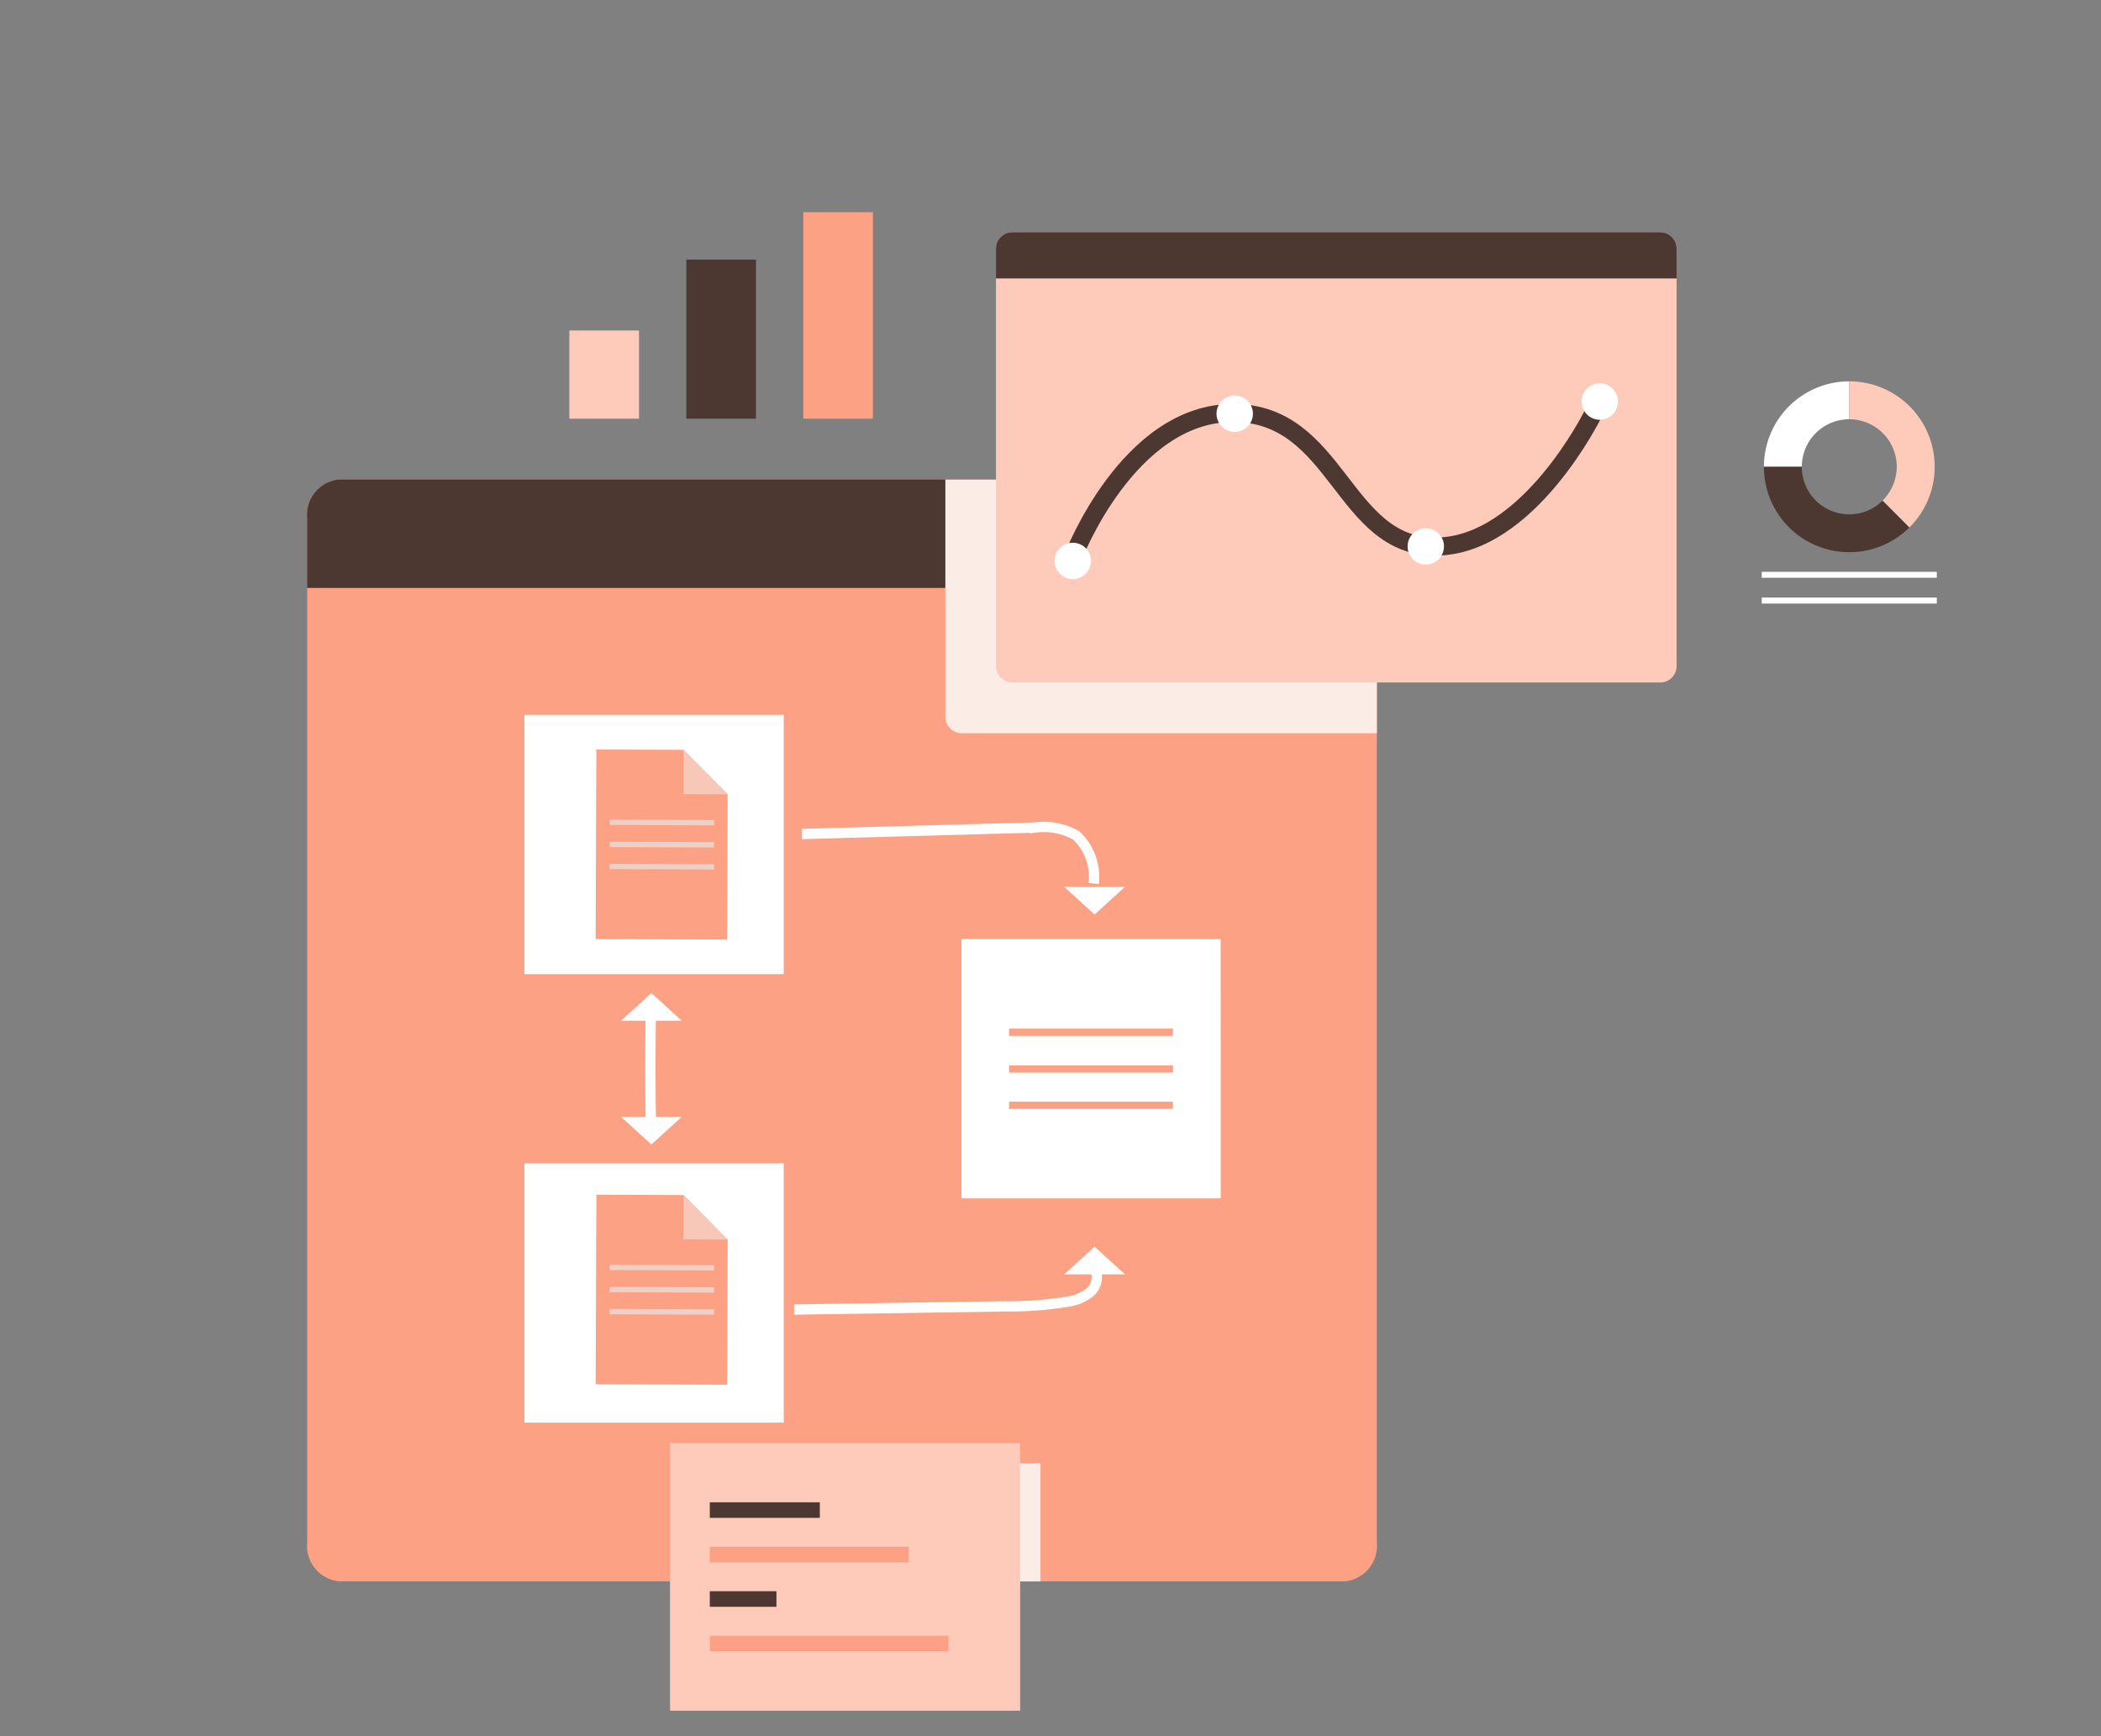 <svg xmlns="http://www.w3.org/2000/svg" xmlns:xlink="http://www.w3.org/1999/xlink" width="96.879" height="80.061" viewBox="0 0 96.879 80.061">
  <rect x="0" y="0" width="96.879" height="80.061" fill="#808080" stroke="none"/>
  <defs>
    <clipPath id="clip-path">
      <rect id="Rectangle_56157" data-name="Rectangle 56157" width="96.879" height="80.061" transform="translate(0.67 0.923)" fill="#fff"/>
    </clipPath>
  </defs>
  <g id="Customized_workflows_and_reports" data-name="Customized workflows and reports" transform="translate(-0.67 -0.923)" clip-path="url(#clip-path)">
    <path id="Path_100995" data-name="Path 100995" d="M71.931,85.768A14.51,14.51,0,1,0,57.42,71.258,14.511,14.511,0,0,0,71.931,85.768Z" transform="translate(-28.461 -27.997)" fill="#fcece6"/>
    <path id="Path_100996" data-name="Path 100996" d="M78.406,47.056V94.325A1.644,1.644,0,0,1,76.937,96.1H30.549a1.646,1.646,0,0,1-1.469-1.777V47.056a1.643,1.643,0,0,1,1.469-1.769H76.937A1.642,1.642,0,0,1,78.406,47.056Z" transform="translate(-14.248 -22.249)" fill="#fca183"/>
    <path id="Path_100997" data-name="Path 100997" d="M78.4,47.053v3.233H29.076V47.053a1.643,1.643,0,0,1,1.473-1.772H76.935a1.643,1.643,0,0,1,1.471,1.772Z" transform="translate(-14.246 -22.246)" fill="#4c3831"/>
    <g id="Group_102964" data-name="Group 102964" transform="translate(32.506 68.405)">
      <g id="Group_102963" data-name="Group 102963">
        <path id="Path_100998" data-name="Path 100998" d="M80.677,136.3H64.535v5.448H80.677Z" transform="translate(-64.535 -136.297)" fill="#fcece6"/>
      </g>
    </g>
    <path id="Path_100999" data-name="Path 100999" d="M78.795,134.42H62.652v12.348H78.795Z" transform="translate(-31.085 -66.951)" fill="#fecbba"/>
    <g id="Group_102966" data-name="Group 102966" transform="translate(33.398 70.207)">
      <g id="Group_102965" data-name="Group 102965">
        <path id="Path_101000" data-name="Path 101000" d="M78.806,139.913H66.326v.718H78.806Z" transform="translate(-66.326 -139.913)" fill="#fecbba"/>
      </g>
    </g>
    <path id="Path_101001" data-name="Path 101001" d="M71.4,139.913H66.326v.718H71.4Z" transform="translate(-32.927 -69.706)" fill="#4c3831"/>
    <g id="Group_102968" data-name="Group 102968" transform="translate(33.398 72.258)">
      <g id="Group_102967" data-name="Group 102967">
        <path id="Path_101002" data-name="Path 101002" d="M78.806,144.028H66.326v.718H78.806Z" transform="translate(-66.326 -144.028)" fill="#fecbba"/>
      </g>
    </g>
    <path id="Path_101003" data-name="Path 101003" d="M75.488,144.028H66.326v.718h9.162Z" transform="translate(-32.927 -71.77)" fill="#fca183"/>
    <g id="Group_102970" data-name="Group 102970" transform="translate(33.398 74.307)">
      <g id="Group_102969" data-name="Group 102969">
        <path id="Path_101004" data-name="Path 101004" d="M78.806,148.138H66.326v.718H78.806Z" transform="translate(-66.326 -148.138)" fill="#fecbba"/>
      </g>
    </g>
    <path id="Path_101005" data-name="Path 101005" d="M69.4,148.138H66.326v.718H69.4Z" transform="translate(-32.927 -73.831)" fill="#4c3831"/>
    <g id="Group_102972" data-name="Group 102972" transform="translate(33.398 76.358)">
      <g id="Group_102971" data-name="Group 102971">
        <path id="Path_101006" data-name="Path 101006" d="M78.806,152.253H66.326v.718H78.806Z" transform="translate(-66.326 -152.253)" fill="#fecbba"/>
      </g>
    </g>
    <path id="Path_101007" data-name="Path 101007" d="M77.331,152.253h-11v.718h11Z" transform="translate(-32.927 -75.895)" fill="#fca183"/>
    <path id="Path_101008" data-name="Path 101008" d="M101.552,87.8H89.6V99.762h11.957Z" transform="translate(-44.597 -43.573)" fill="#fff"/>
    <path id="Path_101009" data-name="Path 101009" d="M61.139,67.059H49.182V79.016H61.139Z" transform="translate(-24.329 -33.168)" fill="#fff"/>
    <path id="Path_101010" data-name="Path 101010" d="M61.139,108.551H49.182v11.957H61.139Z" transform="translate(-24.329 -53.977)" fill="#fff"/>
    <path id="Path_101011" data-name="Path 101011" d="M61.973,75.493l-5.713-.014-.009,3.757,5.713.014Z" transform="translate(-27.874 -37.391)" fill="#edd1c8"/>
    <path id="Path_101012" data-name="Path 101012" d="M61.855,72.334,59.818,70.28,55.8,70.266l-.033,8.743,6.064.021.024-6.694ZM56.414,73.5l4.813.019v.244l-4.813-.019V73.5Zm0,1.019,4.811.019v.246l-4.811-.019Zm0,1.263v-.244l4.813.019V75.8l-4.813-.019Z" transform="translate(-27.632 -34.777)" fill="#fca183"/>
    <path id="Path_101013" data-name="Path 101013" d="M63.874,72.336l2.047.007L63.881,70.29Z" transform="translate(-31.698 -34.789)" fill="#f7c7b7"/>
    <path id="Path_101014" data-name="Path 101014" d="M61.976,116.682l-5.713-.014-.009,3.757,5.713.014Z" transform="translate(-27.876 -58.048)" fill="#edd1c8"/>
    <path id="Path_101015" data-name="Path 101015" d="M61.855,113.523l-2.037-2.054-4.017-.014-.033,8.742,6.064.021.024-6.694Zm-5.441,1.163,4.813.019v.244l-4.813-.019v-.244Zm0,1.018,4.811.019v.246l-4.811-.019Zm0,1.263v-.244l4.813.019v.246l-4.813-.019Z" transform="translate(-27.632 -55.434)" fill="#fca183"/>
    <path id="Path_101016" data-name="Path 101016" d="M63.874,113.527l2.047.009-2.039-2.054Z" transform="translate(-31.698 -55.448)" fill="#f7c7b7"/>
    <path id="Path_101017" data-name="Path 101017" d="M100.513,84.249l-1.4-1.277h2.8Z" transform="translate(-49.371 -41.149)" fill="#fff"/>
    <path id="Path_101018" data-name="Path 101018" d="M100.513,116.259l-1.4,1.277h2.8Z" transform="translate(-49.371 -57.843)" fill="#fff"/>
    <path id="Path_101019" data-name="Path 101019" d="M59.515,105.523l-1.4-1.277h2.8Z" transform="translate(-28.809 -51.818)" fill="#fff"/>
    <path id="Path_101020" data-name="Path 101020" d="M59.515,92.794l-1.4,1.277h2.8Z" transform="translate(-28.809 -46.075)" fill="#fff"/>
    <path id="Path_101021" data-name="Path 101021" d="M101.568,96.087H94.009v.334h7.558Z" transform="translate(-46.811 -47.726)" fill="#fca183"/>
    <path id="Path_101022" data-name="Path 101022" d="M101.568,99.49H94.009v.334h7.558Z" transform="translate(-46.811 -49.433)" fill="#fca183"/>
    <path id="Path_101023" data-name="Path 101023" d="M101.568,102.844H94.009v.334h7.558Z" transform="translate(-46.811 -51.115)" fill="#fca183"/>
    <path id="Path_101024" data-name="Path 101024" d="M56.549,31.5h-3.21v4.067h3.21Z" transform="translate(-26.414 -15.335)" fill="#fecbba"/>
    <path id="Path_101025" data-name="Path 101025" d="M67.369,24.939h-3.21v7.338h3.21Z" transform="translate(-31.841 -12.044)" fill="#4c3831"/>
    <path id="Path_101026" data-name="Path 101026" d="M78.188,20.553h-3.21v9.524h3.21Z" transform="translate(-37.267 -9.845)" fill="#fca183"/>
    <g id="Group_102973" data-name="Group 102973" transform="translate(44.261 23.037)">
      <path id="Path_101027" data-name="Path 101027" d="M108.014,47.056v9.93H88.873a.757.757,0,0,1-.756-.76V45.286h18.426A1.642,1.642,0,0,1,108.014,47.056Z" transform="translate(-88.117 -45.286)" fill="#fcece6"/>
    </g>
    <path id="Path_101028" data-name="Path 101028" d="M124.185,23.162V42.414a.757.757,0,0,1-.756.758H93.56a.757.757,0,0,1-.758-.758V23.162a.757.757,0,0,1,.758-.756h29.869A.756.756,0,0,1,124.185,23.162Z" transform="translate(-46.206 -10.774)" fill="#fecbba"/>
    <path id="Path_101029" data-name="Path 101029" d="M124.185,23.162V24.54H92.8V23.162a.757.757,0,0,1,.758-.756h29.869A.756.756,0,0,1,124.185,23.162Z" transform="translate(-46.206 -10.774)" fill="#4c3831"/>
    <path id="Path_101030" data-name="Path 101030" d="M99.94,45.76s2.535-6.632,7.374-6.632,5.031,6.163,9.323,6.163,7.3-6.163,7.3-6.163" transform="translate(-49.785 -19.16)" fill="none" stroke="#4c3831" stroke-miterlimit="10" stroke-width="0.832"/>
    <path id="Path_101031" data-name="Path 101031" d="M147.811,38.068a.839.839,0,1,0-.838-.839A.838.838,0,0,0,147.811,38.068Z" transform="translate(-73.373 -17.787)" fill="#fff"/>
    <path id="Path_101032" data-name="Path 101032" d="M114.04,39.194a.839.839,0,1,0-.838-.838A.838.838,0,0,0,114.04,39.194Z" transform="translate(-56.437 -18.352)" fill="#fff"/>
    <path id="Path_101033" data-name="Path 101033" d="M131.717,51.468a.838.838,0,1,0-.839-.838A.838.838,0,0,0,131.717,51.468Z" transform="translate(-65.301 -24.508)" fill="#fff"/>
    <path id="Path_101034" data-name="Path 101034" d="M99.063,52.812a.838.838,0,1,0-.838-.838A.838.838,0,0,0,99.063,52.812Z" transform="translate(-48.925 -25.182)" fill="#fff"/>
    <path id="Path_101035" data-name="Path 101035" d="M167.773,36.205v1.748a2.188,2.188,0,0,0-2.188,2.189h-1.748A3.936,3.936,0,0,1,167.773,36.205Z" transform="translate(-81.831 -17.695)" fill="#fff"/>
    <path id="Path_101036" data-name="Path 101036" d="M170.548,46.9a3.936,3.936,0,0,1-6.711-2.793h1.748a2.187,2.187,0,0,0,3.726,1.559l1.237,1.236Z" transform="translate(-81.831 -21.655)" fill="#4c3831"/>
    <path id="Path_101037" data-name="Path 101037" d="M175.671,40.142a3.928,3.928,0,0,1-1.163,2.8L173.271,41.7a2.189,2.189,0,0,0-1.537-3.747V36.205A3.936,3.936,0,0,1,175.671,40.142Z" transform="translate(-85.792 -17.695)" fill="#fecbba"/>
    <path id="Path_101038" data-name="Path 101038" d="M171.709,53.825h-8.072V54.1h8.072Z" transform="translate(-81.731 -26.531)" fill="#fff"/>
    <path id="Path_101039" data-name="Path 101039" d="M171.709,56.206h-8.072v.277h8.072Z" transform="translate(-81.731 -27.725)" fill="#fff"/>
    <path id="Path_101040" data-name="Path 101040" d="M74.85,77.779l10.754-.3a3.024,3.024,0,0,1,1.9.37,2.628,2.628,0,0,1,.8,2.212" transform="translate(-37.202 -38.393)" fill="none" stroke="#fff" stroke-miterlimit="10" stroke-width="0.475"/>
    <path id="Path_101041" data-name="Path 101041" d="M74.123,120.307l9.693-.147a16.953,16.953,0,0,0,2.88-.208,2.207,2.207,0,0,0,1.028-.407.911.911,0,0,0,.317-.995" transform="translate(-36.838 -58.991)" fill="none" stroke="#fff" stroke-miterlimit="10" stroke-width="0.475"/>
    <path id="Path_101042" data-name="Path 101042" d="M60.846,95.284q-.036,2.523.012,5.048" transform="translate(-30.172 -47.324)" fill="none" stroke="#fff" stroke-miterlimit="10" stroke-width="0.475"/>
  </g>
</svg>
